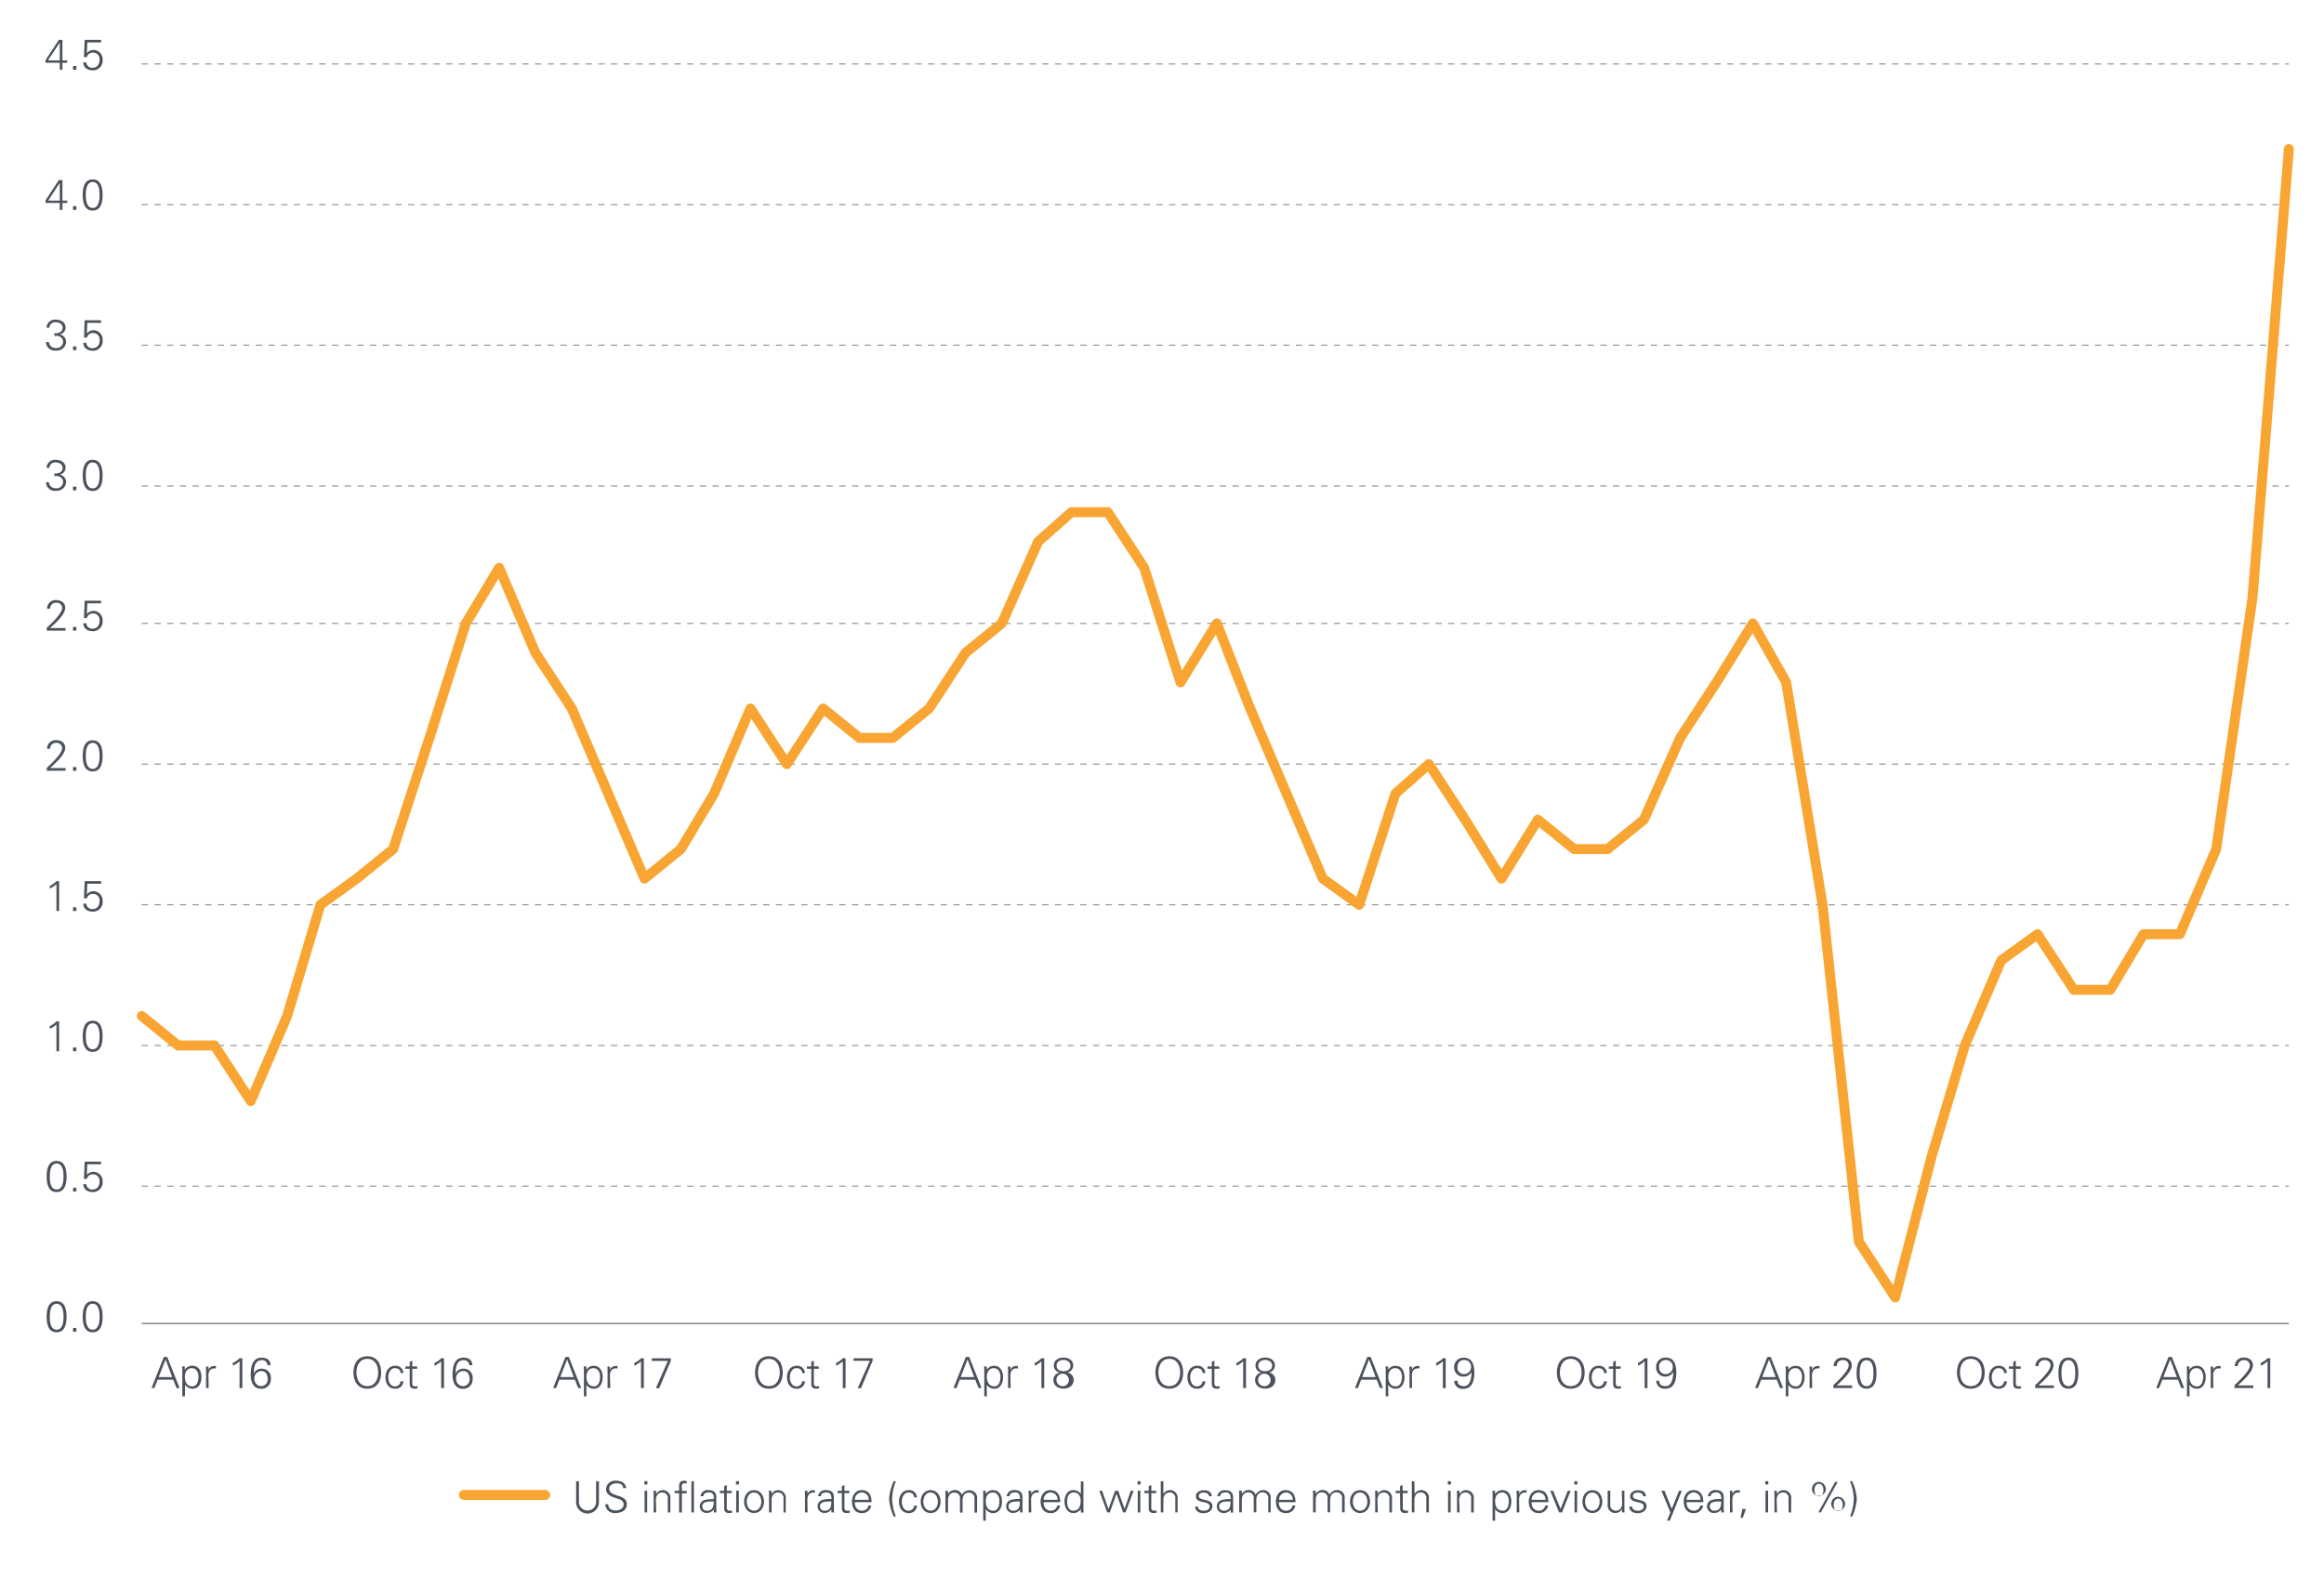 <svg id="Produt_Chart" data-name="Produt Chart" xmlns="http://www.w3.org/2000/svg" viewBox="0 0 700 475.36"><defs><style>.cls-1{fill:#4b525c;}.cls-2,.cls-4,.cls-5{fill:none;}.cls-2{stroke:#f9a533;stroke-linecap:round;stroke-linejoin:round;stroke-width:3px;}.cls-3{fill:#4c525c;}.cls-4,.cls-5{stroke:#909294;}.cls-4{stroke-width:0.33px;stroke-dasharray:1.91 1.91;}.cls-5{stroke-width:0.48px;}</style></defs><path class="cls-1" d="M174.38,446.29v6.07a2.59,2.59,0,1,0,5.17,0v-6.07h.85v6.09a3.44,3.44,0,1,1-6.87,0v-6.09Z"/><path class="cls-1" d="M185.12,455.87a2.72,2.72,0,0,1-2.8-2.64h.91c0,1.45,1.1,1.86,2.36,1.86,1,0,2.26-.61,2.26-1.8,0-.94-.68-1.38-1.47-1.64-1.52-.51-3.84-1-3.84-3a2.73,2.73,0,0,1,3-2.53c1.24,0,2.85.43,3.06,2.23h-.91c0-1.15-1.08-1.45-2-1.45s-2.19.49-2.19,1.63c0,2.67,5.31,1.46,5.31,4.7C188.76,455.25,187,455.87,185.12,455.87Z"/><path class="cls-1" d="M195,447.27h-.91v-1H195Zm-.07,1.88v6.53h-.78v-6.53Z"/><path class="cls-1" d="M197.66,455.68h-.78v-5.06c0-.51,0-1-.07-1.47h.81l0,1,0,0a2.24,2.24,0,0,1,2-1.18,2.3,2.3,0,0,1,2.3,2.64v4.08h-.78v-4.21a1.61,1.61,0,0,0-1.71-1.8c-1.29,0-1.87,1.08-1.87,2.25Z"/><path class="cls-1" d="M204.55,455.68v-5.81h-1.32v-.72h1.32v-1.39c0-1.12.45-1.62,1.57-1.62a3.59,3.59,0,0,1,.74.14v.62a3.91,3.91,0,0,0-.48,0c-1.07,0-1.09.53-1,1.47v.83h1.48v.72h-1.48v5.81Zm4.48,0h-.78v-9.39H209Z"/><path class="cls-1" d="M215,451.08a1.33,1.33,0,0,0-1.55-1.41c-.82,0-1.5.25-1.6,1.13H211a2.14,2.14,0,0,1,2.44-1.84c1.45,0,2.34.66,2.32,2.15v3.1a13.65,13.65,0,0,0,.06,1.47H215l0-1h0l0,.09a2.44,2.44,0,0,1-2,1.06A2,2,0,0,1,212,452a9.32,9.32,0,0,1,2.95-.3ZM213,455.16c1.7,0,2-1.41,1.95-2.77-1.11,0-3.42-.17-3.42,1.47A1.3,1.3,0,0,0,213,455.16Z"/><path class="cls-1" d="M218.13,449.87h-1.3v-.72h1.3v-1.39l.78-.34v1.73h1.48v.72h-1.48v4.36a.8.8,0,0,0,.89.93,2.49,2.49,0,0,0,.68-.08v.68a3.5,3.5,0,0,1-.79.11c-1.66,0-1.56-1.05-1.56-1.93Z"/><path class="cls-1" d="M222.6,447.27h-.91v-1h.91Zm-.06,1.88v6.53h-.79v-6.53Z"/><path class="cls-1" d="M230.12,452.42c0,1.71-1,3.45-3,3.45s-3-1.74-3-3.45,1-3.46,3-3.46S230.12,450.7,230.12,452.42Zm-3-2.75c-1.57,0-2.2,1.54-2.2,2.75s.63,2.74,2.2,2.74,2.2-1.54,2.2-2.74S228.65,449.67,227.08,449.67Z"/><path class="cls-1" d="M232.41,455.68h-.78v-5.06c0-.51,0-1-.06-1.47h.8l0,1,0,0a2.22,2.22,0,0,1,2-1.18,2.3,2.3,0,0,1,2.3,2.64v4.08H236v-4.21a1.61,1.61,0,0,0-1.71-1.8c-1.29,0-1.88,1.08-1.88,2.25Z"/><path class="cls-1" d="M243.25,455.68h-.78v-5.06a13.65,13.65,0,0,0-.06-1.47h.81l0,1h0a1.66,1.66,0,0,1,1.47-1.15,6.77,6.77,0,0,1,.78,0v.75c-.16,0-.32-.05-.48-.05-1.16,0-1.77.83-1.8,2.08Z"/><path class="cls-1" d="M250.39,451.08c-.07-1.07-.62-1.41-1.54-1.41s-1.5.25-1.6,1.13h-.83a2.14,2.14,0,0,1,2.44-1.84c1.44,0,2.34.66,2.31,2.15v3.1c0,.51,0,1,.07,1.47h-.81l0-1h0l0,.09a2.44,2.44,0,0,1-2,1.06,2,2,0,0,1-2.17-2,2,2,0,0,1,1.31-1.89,9.35,9.35,0,0,1,2.95-.3Zm-1.95,4.08c1.71,0,2-1.41,1.95-2.77-1.1,0-3.41-.17-3.41,1.47A1.3,1.3,0,0,0,248.44,455.16Z"/><path class="cls-1" d="M253.57,449.87h-1.3v-.72h1.3v-1.39l.78-.34v1.73h1.49v.72h-1.49v4.36a.81.81,0,0,0,.9.93,2.49,2.49,0,0,0,.68-.08v.68a3.59,3.59,0,0,1-.8.11c-1.65,0-1.56-1.05-1.56-1.93Z"/><path class="cls-1" d="M257.46,452.6c0,1.39.67,2.56,2.27,2.56a1.93,1.93,0,0,0,1.88-1.56h.82a2.73,2.73,0,0,1-2.95,2.27c-2,0-2.86-1.67-2.86-3.45s1-3.46,2.91-3.46c2.18,0,3,1.6,3,3.64Zm4.2-.72a2.08,2.08,0,0,0-2.12-2.21,2.16,2.16,0,0,0-2.05,2.21Z"/><path class="cls-1" d="M269.19,456.93a15.4,15.4,0,0,1-1.39-5.32,15.09,15.09,0,0,1,1.4-5.32h.65a15.11,15.11,0,0,0-1.14,5.32,15.61,15.61,0,0,0,1.14,5.32Z"/><path class="cls-1" d="M275.35,451.15c-.07-1-.71-1.48-1.79-1.48s-1.93,1.25-1.93,2.73.74,2.76,1.93,2.76a1.66,1.66,0,0,0,1.79-1.52h.84a2.32,2.32,0,0,1-2.55,2.23c-1.95,0-2.86-1.67-2.86-3.45s1-3.46,2.91-3.46a2.3,2.3,0,0,1,2.5,2.19Z"/><path class="cls-1" d="M283.31,452.42c0,1.71-1,3.45-3,3.45s-3-1.74-3-3.45,1-3.46,3-3.46S283.31,450.7,283.31,452.42Zm-3-2.75c-1.58,0-2.2,1.54-2.2,2.75s.62,2.74,2.2,2.74,2.19-1.54,2.19-2.74S281.84,449.67,280.27,449.67Z"/><path class="cls-1" d="M285.59,450.11l0,0a2.23,2.23,0,0,1,2-1.18,2.14,2.14,0,0,1,2.12,1.43A2.7,2.7,0,0,1,292,449a2.3,2.3,0,0,1,2.3,2.64v4.08h-.78v-4.21a1.62,1.62,0,0,0-1.72-1.8c-1.28,0-1.87,1.08-1.87,2.25v3.76h-.78v-4.21a1.62,1.62,0,0,0-1.72-1.8c-1.28,0-1.87,1.08-1.87,2.25v3.76h-.78v-5.06c0-.51,0-1-.06-1.47h.8Z"/><path class="cls-1" d="M296.93,458.17h-.78v-7.55c0-.51,0-1-.06-1.47h.8l0,1,0,0a2.58,2.58,0,0,1,2.23-1.18c1.94,0,2.68,1.74,2.68,3.43s-.74,3.48-2.64,3.48a2.66,2.66,0,0,1-2.27-1.21h0Zm2.23-3c1.49,0,1.87-1.65,1.87-2.86s-.51-2.63-2-2.63-2.11,1.26-2.11,2.59C296.93,453.74,297.45,455.16,299.16,455.16Z"/><path class="cls-1" d="M307.19,451.08a1.32,1.32,0,0,0-1.54-1.41c-.82,0-1.5.25-1.6,1.13h-.84a2.16,2.16,0,0,1,2.45-1.84c1.44,0,2.34.66,2.31,2.15v3.1c0,.51,0,1,.07,1.47h-.81l0-1h0l0,.09a2.47,2.47,0,0,1-2,1.06,2,2,0,0,1-2.17-2,2,2,0,0,1,1.31-1.89,9.32,9.32,0,0,1,2.95-.3Zm-1.95,4.08c1.71,0,2-1.41,1.95-2.77-1.1,0-3.42-.17-3.42,1.47A1.31,1.31,0,0,0,305.24,455.16Z"/><path class="cls-1" d="M310.63,455.68h-.78v-5.06a13.65,13.65,0,0,0-.06-1.47h.81l0,1h0a1.66,1.66,0,0,1,1.47-1.15,6.77,6.77,0,0,1,.78,0v.75c-.16,0-.33-.05-.48-.05-1.16,0-1.77.83-1.8,2.08Z"/><path class="cls-1" d="M314.33,452.6c0,1.39.66,2.56,2.26,2.56a1.93,1.93,0,0,0,1.88-1.56h.82a2.73,2.73,0,0,1-3,2.27c-1.95,0-2.86-1.67-2.86-3.45s1-3.46,2.91-3.46c2.19,0,3,1.6,3,3.64Zm4.2-.72a2.09,2.09,0,0,0-2.12-2.21,2.17,2.17,0,0,0-2.06,2.21Z"/><path class="cls-1" d="M325.55,454.72l0-.06a2.67,2.67,0,0,1-2.24,1.21c-1.94,0-2.68-1.84-2.68-3.48s.74-3.43,2.68-3.43a2.61,2.61,0,0,1,2.24,1.18l0,0v-3.82h.78v7.92c0,.51,0,1,.07,1.47h-.81Zm-2.13-5.05c-1.48,0-2,1.38-2,2.63s.35,2.86,1.84,2.86c1.7,0,2.23-1.42,2.23-2.9C325.53,450.93,324.94,449.67,323.42,449.67Z"/><path class="cls-1" d="M333.87,454.65h0l2-5.5h.93l1.92,5.45h0l1.88-5.45h.86l-2.43,6.53h-.74l-2-5.63h0l-2,5.63h-.79l-2.4-6.53h.86Z"/><path class="cls-1" d="M343.54,447.27h-.91v-1h.91Zm-.07,1.88v6.53h-.78v-6.53Z"/><path class="cls-1" d="M346,449.87h-1.3v-.72H346v-1.39l.78-.34v1.73h1.48v.72h-1.48v4.36a.81.81,0,0,0,.9.93,2.46,2.46,0,0,0,.67-.08v.68a3.5,3.5,0,0,1-.79.11c-1.65,0-1.56-1.05-1.56-1.93Z"/><path class="cls-1" d="M350.4,450.14h0a2.22,2.22,0,0,1,2-1.18,2.3,2.3,0,0,1,2.3,2.64v4.08H354v-4.21a1.62,1.62,0,0,0-1.72-1.8c-1.28,0-1.87,1.08-1.87,2.25v3.76h-.78v-9.39h.78Z"/><path class="cls-1" d="M362.63,449c1.24,0,2.28.43,2.38,1.8h-.84c-.08-.82-.81-1.09-1.61-1.09s-1.47.29-1.47,1.05c0,1,1.26.88,3,1.5a1.59,1.59,0,0,1,1.1,1.52c0,1.47-1.36,2.13-2.74,2.13-1.13,0-2.43-.53-2.46-2h.85c.06,1,.92,1.26,1.8,1.26s1.71-.39,1.71-1.3-1-1.09-2.07-1.33-2.07-.54-2.07-1.75S361.49,449,362.63,449Z"/><path class="cls-1" d="M370.64,451.08a1.33,1.33,0,0,0-1.55-1.41c-.82,0-1.49.25-1.6,1.13h-.83A2.15,2.15,0,0,1,369.1,449c1.45,0,2.34.66,2.32,2.15v3.1c0,.51,0,1,.06,1.47h-.8l0-1h0l0,.09a2.47,2.47,0,0,1-2,1.06,2,2,0,0,1-2.17-2,2,2,0,0,1,1.32-1.89,9.32,9.32,0,0,1,2.95-.3Zm-1.95,4.08c1.7,0,2-1.41,1.95-2.77-1.11,0-3.42-.17-3.42,1.47A1.3,1.3,0,0,0,368.69,455.16Z"/><path class="cls-1" d="M374.07,450.11l0,0a2.23,2.23,0,0,1,2-1.18,2.14,2.14,0,0,1,2.12,1.43,2.71,2.71,0,0,1,2.25-1.43,2.3,2.3,0,0,1,2.3,2.64v4.08H382v-4.21a1.62,1.62,0,0,0-1.72-1.8c-1.28,0-1.87,1.08-1.87,2.25v3.76h-.78v-4.21a1.61,1.61,0,0,0-1.71-1.8c-1.29,0-1.88,1.08-1.88,2.25v3.76h-.78v-5.06c0-.51,0-1-.06-1.47H374Z"/><path class="cls-1" d="M385.19,452.6c0,1.39.67,2.56,2.27,2.56a1.93,1.93,0,0,0,1.88-1.56h.82a2.73,2.73,0,0,1-3,2.27c-1.95,0-2.86-1.67-2.86-3.45s1-3.46,2.91-3.46c2.18,0,3,1.6,3,3.64Zm4.2-.72a2.08,2.08,0,0,0-2.12-2.21,2.16,2.16,0,0,0-2,2.21Z"/><path class="cls-1" d="M396.35,450.11l0,0a2.24,2.24,0,0,1,2-1.18,2.13,2.13,0,0,1,2.12,1.43,2.71,2.71,0,0,1,2.25-1.43,2.3,2.3,0,0,1,2.3,2.64v4.08h-.78v-4.21a1.61,1.61,0,0,0-1.71-1.8c-1.29,0-1.88,1.08-1.88,2.25v3.76h-.77v-4.21a1.62,1.62,0,0,0-1.72-1.8c-1.29,0-1.87,1.08-1.87,2.25v3.76h-.78v-5.06c0-.51,0-1-.07-1.47h.81Z"/><path class="cls-1" d="M412.67,452.42c0,1.71-1,3.45-3,3.45s-3.05-1.74-3.05-3.45,1-3.46,3.05-3.46S412.67,450.7,412.67,452.42Zm-3-2.75c-1.58,0-2.2,1.54-2.2,2.75s.62,2.74,2.2,2.74,2.19-1.54,2.19-2.74S411.2,449.67,409.63,449.67Z"/><path class="cls-1" d="M415,455.68h-.78v-5.06c0-.51,0-1-.07-1.47h.81l0,1,0,0a2.24,2.24,0,0,1,2-1.18,2.3,2.3,0,0,1,2.31,2.64v4.08h-.78v-4.21a1.62,1.62,0,0,0-1.72-1.8c-1.29,0-1.87,1.08-1.87,2.25Z"/><path class="cls-1" d="M421.69,449.87h-1.3v-.72h1.3v-1.39l.78-.34v1.73H424v.72h-1.48v4.36a.81.81,0,0,0,.9.93,2.46,2.46,0,0,0,.67-.08v.68a3.5,3.5,0,0,1-.79.11c-1.65,0-1.56-1.05-1.56-1.93Z"/><path class="cls-1" d="M426.09,450.14h0a2.22,2.22,0,0,1,2-1.18,2.3,2.3,0,0,1,2.3,2.64v4.08h-.78v-4.21a1.62,1.62,0,0,0-1.72-1.8c-1.28,0-1.87,1.08-1.87,2.25v3.76h-.78v-9.39h.78Z"/><path class="cls-1" d="M437,447.27h-.91v-1H437Zm-.06,1.88v6.53h-.78v-6.53Z"/><path class="cls-1" d="M439.64,455.68h-.78v-5.06c0-.51,0-1-.07-1.47h.81l0,1,0,0a2.22,2.22,0,0,1,2-1.18,2.3,2.3,0,0,1,2.3,2.64v4.08h-.78v-4.21a1.62,1.62,0,0,0-1.72-1.8c-1.28,0-1.87,1.08-1.87,2.25Z"/><path class="cls-1" d="M450.35,458.17h-.78v-7.55c0-.51,0-1-.06-1.47h.8l0,1,0,0a2.58,2.58,0,0,1,2.23-1.18c1.94,0,2.68,1.74,2.68,3.43s-.74,3.48-2.64,3.48a2.66,2.66,0,0,1-2.27-1.21h0Zm2.23-3c1.49,0,1.87-1.65,1.87-2.86s-.51-2.63-2-2.63-2.11,1.26-2.11,2.59C450.35,453.74,450.87,455.16,452.58,455.16Z"/><path class="cls-1" d="M457.62,455.68h-.78v-5.06c0-.51,0-1-.07-1.47h.81l0,1h0a1.68,1.68,0,0,1,1.47-1.15,6.77,6.77,0,0,1,.78,0v.75c-.15,0-.32-.05-.48-.05-1.15,0-1.77.83-1.79,2.08Z"/><path class="cls-1" d="M461.31,452.6c0,1.39.67,2.56,2.26,2.56a1.94,1.94,0,0,0,1.89-1.56h.82a2.73,2.73,0,0,1-2.95,2.27c-1.95,0-2.86-1.67-2.86-3.45s1-3.46,2.91-3.46c2.18,0,3,1.6,3,3.64Zm4.2-.72a2.09,2.09,0,0,0-2.12-2.21,2.16,2.16,0,0,0-2.05,2.21Z"/><path class="cls-1" d="M467.8,449.15l2.25,5.45,2.17-5.45h.86l-2.59,6.53h-.88l-2.67-6.53Z"/><path class="cls-1" d="M475.11,447.27h-.91v-1h.91Zm-.07,1.88v6.53h-.78v-6.53Z"/><path class="cls-1" d="M482.63,452.42c0,1.71-1,3.45-3,3.45s-3-1.74-3-3.45,1-3.46,3-3.46S482.63,450.7,482.63,452.42Zm-3-2.75c-1.58,0-2.2,1.54-2.2,2.75s.62,2.74,2.2,2.74,2.2-1.54,2.2-2.74S481.16,449.67,479.59,449.67Z"/><path class="cls-1" d="M488.5,449.15h.78v5.06c0,.51,0,1,.06,1.47h-.8l0-1,0,0a2.22,2.22,0,0,1-2,1.18,2.3,2.3,0,0,1-2.3-2.64v-4.08h.78v4.21a1.62,1.62,0,0,0,1.72,1.8c1.28,0,1.87-1.08,1.87-2.25Z"/><path class="cls-1" d="M493.39,449c1.24,0,2.28.43,2.38,1.8h-.84c-.08-.82-.81-1.09-1.62-1.09s-1.47.29-1.47,1.05c0,1,1.27.88,3,1.5a1.58,1.58,0,0,1,1.11,1.52c0,1.47-1.37,2.13-2.74,2.13-1.14,0-2.44-.53-2.46-2h.84c.07,1,.93,1.26,1.81,1.26s1.7-.39,1.7-1.3-1-1.09-2.06-1.33S491,452,491,450.78,492.25,449,493.39,449Z"/><path class="cls-1" d="M501.35,449.15l2.19,5.46,2.19-5.46h.84l-3.6,9h-.85l1-2.49-2.7-6.53Z"/><path class="cls-1" d="M508,452.6c0,1.39.66,2.56,2.26,2.56a1.94,1.94,0,0,0,1.89-1.56H513a2.74,2.74,0,0,1-3,2.27c-1.95,0-2.86-1.67-2.86-3.45s1-3.46,2.91-3.46c2.18,0,3,1.6,3,3.64Zm4.2-.72a2.09,2.09,0,0,0-2.12-2.21,2.16,2.16,0,0,0-2.05,2.21Z"/><path class="cls-1" d="M518.41,451.08a1.33,1.33,0,0,0-1.55-1.41c-.82,0-1.5.25-1.6,1.13h-.83a2.14,2.14,0,0,1,2.44-1.84c1.45,0,2.34.66,2.32,2.15v3.1a13.65,13.65,0,0,0,.06,1.47h-.8l0-1h0l0,.09a2.44,2.44,0,0,1-2,1.06,2,2,0,0,1-.85-3.9,9.32,9.32,0,0,1,2.95-.3Zm-1.95,4.08c1.7,0,2-1.41,1.95-2.77-1.11,0-3.42-.17-3.42,1.47A1.3,1.3,0,0,0,516.46,455.16Z"/><path class="cls-1" d="M521.85,455.68h-.78v-5.06c0-.51,0-1-.07-1.47h.81l0,1h0a1.68,1.68,0,0,1,1.47-1.15,6.77,6.77,0,0,1,.78,0v.75c-.15,0-.32-.05-.48-.05-1.15,0-1.77.83-1.79,2.08Z"/><path class="cls-1" d="M525.88,454.63l-.94,2.66h-.68l.56-2.66Z"/><path class="cls-1" d="M532.62,447.27h-.91v-1h.91Zm-.06,1.88v6.53h-.78v-6.53Z"/><path class="cls-1" d="M535.25,455.68h-.78v-5.06c0-.51,0-1-.06-1.47h.8l0,1,0,0a2.23,2.23,0,0,1,2-1.18,2.3,2.3,0,0,1,2.3,2.64v4.08h-.78v-4.21a1.61,1.61,0,0,0-1.71-1.8c-1.29,0-1.88,1.08-1.88,2.25Z"/><path class="cls-1" d="M549.94,448.94a2.1,2.1,0,1,1-2.06-2.45A2.21,2.21,0,0,1,549.94,448.94Zm-3.42,0c0,.85.34,1.88,1.36,1.88s1.35-1,1.35-1.88-.34-1.87-1.35-1.87S546.52,448.1,546.52,448.94Zm7-2.45-5.07,9.19h-.76l5.07-9.19Zm2.22,6.93a2.1,2.1,0,1,1-2.07-2.46A2.21,2.21,0,0,1,555.74,453.42Zm-3.42,0c0,.84.34,1.87,1.35,1.87s1.36-1,1.36-1.87-.34-1.88-1.36-1.88S552.32,452.57,552.32,453.42Z"/><path class="cls-1" d="M557.23,456.93a15.61,15.61,0,0,0,1.14-5.32,15.11,15.11,0,0,0-1.14-5.32h.65a15.09,15.09,0,0,1,1.4,5.32,15.4,15.4,0,0,1-1.39,5.32Z"/><line class="cls-2" x1="164.22" y1="450.42" x2="139.73" y2="450.42"/><path class="cls-3" d="M45.64,418.21l3.72-9.38h1l3.74,9.38h-.92l-1-2.53H47.5l-1,2.53Zm6.23-3.31-2-5.29-2.07,5.29Z"/><path class="cls-3" d="M55.69,420.71h-.78v-7.55c0-.51,0-1-.07-1.47h.81l0,1,0,0A2.62,2.62,0,0,1,58,411.49c1.94,0,2.68,1.75,2.68,3.44s-.74,3.48-2.64,3.48a2.69,2.69,0,0,1-2.28-1.21h0Zm2.22-3c1.5,0,1.87-1.66,1.87-2.87s-.5-2.62-2-2.62-2.1,1.26-2.1,2.59S56.21,417.7,57.91,417.7Z"/><path class="cls-3" d="M62.85,418.21h-.78v-5c0-.51,0-1-.06-1.47h.8l0,1h0a1.69,1.69,0,0,1,1.47-1.16,6.77,6.77,0,0,1,.78,0v.75c-.16,0-.33-.05-.48-.05-1.16,0-1.77.83-1.8,2.08Z"/><path class="cls-3" d="M70.09,410.64a6.7,6.7,0,0,0,2.07-1.42H73v9h-.84v-8.08a7.81,7.81,0,0,1-2,1.35Z"/><path class="cls-3" d="M81.49,411.32h-.91a1.6,1.6,0,0,0-1.71-1.52c-2.16,0-2.41,2.36-2.41,4.05h0a2.4,2.4,0,0,1,2.36-1.47,2.68,2.68,0,0,1,2.76,3,2.82,2.82,0,0,1-2.83,3.06c-2.51,0-3.23-2.08-3.23-4.24s.37-5.15,3.28-5.15C80.3,409,81.47,409.76,81.49,411.32Zm-4.87,4.15a2.11,2.11,0,0,0,2,2.16,2,2,0,0,0,2-2.22c0-1.19-.54-2.32-1.88-2.32A2.15,2.15,0,0,0,76.62,415.47Z"/><path class="cls-3" d="M110.64,418.41c-2.69,0-4.19-2-4.19-4.89s1.5-4.89,4.19-4.89,4.18,2,4.18,4.89S113.33,418.41,110.64,418.41Zm0-.78c2.34,0,3.27-2.05,3.27-4.11s-.93-4.11-3.27-4.11-3.28,2.06-3.28,4.11S108.3,417.63,110.64,417.63Z"/><path class="cls-3" d="M120.66,413.69c-.07-1-.7-1.48-1.78-1.48s-1.94,1.25-1.94,2.73.74,2.76,1.94,2.76a1.66,1.66,0,0,0,1.78-1.53h.84a2.31,2.31,0,0,1-2.54,2.24c-1.95,0-2.86-1.68-2.86-3.46s1-3.46,2.91-3.46a2.3,2.3,0,0,1,2.49,2.2Z"/><path class="cls-3" d="M123.4,412.4h-1.3v-.71h1.3V410.3l.78-.34v1.73h1.49v.71h-1.49v4.37a.81.81,0,0,0,.9.93,2.53,2.53,0,0,0,.68-.08v.67a3.1,3.1,0,0,1-.8.12c-1.65,0-1.56-1.05-1.56-1.94Z"/><path class="cls-3" d="M130.86,410.64a6.59,6.59,0,0,0,2.07-1.42h.81v9h-.85v-8.08a7.81,7.81,0,0,1-2,1.35Z"/><path class="cls-3" d="M142.27,411.32h-.91a1.61,1.61,0,0,0-1.72-1.52c-2.16,0-2.4,2.36-2.4,4.05h0a2.4,2.4,0,0,1,2.37-1.47,2.68,2.68,0,0,1,2.75,3,2.81,2.81,0,0,1-2.83,3.06c-2.51,0-3.22-2.08-3.22-4.24s.36-5.15,3.27-5.15C141.07,409,142.24,409.76,142.27,411.32Zm-4.88,4.15a2.11,2.11,0,0,0,2,2.16,2,2,0,0,0,2.05-2.22c0-1.19-.54-2.32-1.88-2.32A2.15,2.15,0,0,0,137.39,415.47Z"/><path class="cls-3" d="M166.6,418.21l3.72-9.38h1l3.75,9.38h-.92l-1-2.53h-4.66l-1,2.53Zm6.22-3.31-2-5.29-2.07,5.29Z"/><path class="cls-3" d="M176.65,420.71h-.78v-7.55c0-.51,0-1-.07-1.47h.81l0,1,0,0a2.62,2.62,0,0,1,2.24-1.19c1.94,0,2.68,1.75,2.68,3.44s-.74,3.48-2.64,3.48a2.69,2.69,0,0,1-2.28-1.21h0Zm2.22-3c1.49,0,1.87-1.66,1.87-2.87s-.51-2.62-2-2.62-2.1,1.26-2.1,2.59S177.17,417.7,178.87,417.7Z"/><path class="cls-3" d="M183.81,418.21H183v-5c0-.51,0-1-.07-1.47h.81l0,1h0a1.7,1.7,0,0,1,1.47-1.16,6.77,6.77,0,0,1,.78,0v.75c-.15,0-.32-.05-.48-.05-1.15,0-1.77.83-1.79,2.08Z"/><path class="cls-3" d="M191.05,410.64a6.7,6.7,0,0,0,2.07-1.42h.8v9h-.84v-8.08a7.81,7.81,0,0,1-2,1.35Z"/><path class="cls-3" d="M202.06,410l-3.5,8.24h-1l3.6-8.21h-4.85v-.78h5.73Z"/><path class="cls-3" d="M231.59,418.41c-2.69,0-4.18-2-4.18-4.89s1.49-4.89,4.18-4.89,4.19,2,4.19,4.89S234.28,418.41,231.59,418.41Zm0-.78c2.34,0,3.28-2.05,3.28-4.11s-.94-4.11-3.28-4.11-3.27,2.06-3.27,4.11S229.25,417.63,231.59,417.63Z"/><path class="cls-3" d="M241.62,413.69c-.07-1-.71-1.48-1.79-1.48s-1.93,1.25-1.93,2.73.74,2.76,1.93,2.76a1.66,1.66,0,0,0,1.79-1.53h.84a2.32,2.32,0,0,1-2.55,2.24c-1.95,0-2.86-1.68-2.86-3.46s1-3.46,2.91-3.46a2.31,2.31,0,0,1,2.5,2.2Z"/><path class="cls-3" d="M244.36,412.4h-1.3v-.71h1.3V410.3l.78-.34v1.73h1.48v.71h-1.48v4.37a.81.81,0,0,0,.9.93,2.46,2.46,0,0,0,.67-.08v.67a3,3,0,0,1-.79.12c-1.65,0-1.56-1.05-1.56-1.94Z"/><path class="cls-3" d="M251.82,410.64a6.7,6.7,0,0,0,2.07-1.42h.8v9h-.84v-8.08a7.81,7.81,0,0,1-2,1.35Z"/><path class="cls-3" d="M262.83,410l-3.49,8.24h-1L262,410H257.1v-.78h5.73Z"/><path class="cls-3" d="M287.2,418.21l3.72-9.38h1l3.75,9.38h-.92l-1-2.53h-4.66l-1,2.53Zm6.23-3.31-2-5.29-2.07,5.29Z"/><path class="cls-3" d="M297.25,420.71h-.78v-7.55c0-.51,0-1-.07-1.47h.81l0,1,0,0a2.62,2.62,0,0,1,2.24-1.19c1.94,0,2.68,1.75,2.68,3.44s-.74,3.48-2.64,3.48a2.69,2.69,0,0,1-2.28-1.21h0Zm2.22-3c1.49,0,1.87-1.66,1.87-2.87s-.51-2.62-2-2.62-2.1,1.26-2.1,2.59S297.77,417.7,299.47,417.7Z"/><path class="cls-3" d="M304.41,418.21h-.78v-5c0-.51,0-1-.07-1.47h.81l0,1h0a1.68,1.68,0,0,1,1.47-1.16,6.6,6.6,0,0,1,.77,0v.75c-.15,0-.32-.05-.48-.05-1.15,0-1.76.83-1.79,2.08Z"/><path class="cls-3" d="M311.65,410.64a6.7,6.7,0,0,0,2.07-1.42h.8v9h-.84v-8.08a7.81,7.81,0,0,1-2,1.35Z"/><path class="cls-3" d="M319.24,413.52a2.06,2.06,0,0,1-1.83-2.08c0-1.66,1.48-2.42,2.92-2.42s2.93.76,2.93,2.42a2.14,2.14,0,0,1-1.81,2.08v0a2.23,2.23,0,0,1,1.94,2.23c0,1.82-1.55,2.64-3.06,2.64s-3.05-.82-3.05-2.64a2.24,2.24,0,0,1,2-2.22Zm1.09,4.11a1.88,1.88,0,1,0-2.14-1.86A1.9,1.9,0,0,0,320.33,417.63Zm0-4.5c1.2,0,2.09-.57,2.09-1.69s-1.08-1.7-2.09-1.7-2.08.49-2.08,1.7S319.14,413.13,320.33,413.13Z"/><path class="cls-3" d="M352.2,418.41c-2.7,0-4.19-2-4.19-4.89s1.49-4.89,4.19-4.89,4.18,2,4.18,4.89S354.89,418.41,352.2,418.41Zm0-.78c2.34,0,3.27-2.05,3.27-4.11s-.93-4.11-3.27-4.11-3.28,2.06-3.28,4.11S349.85,417.63,352.2,417.63Z"/><path class="cls-3" d="M362.22,413.69c-.07-1-.7-1.48-1.78-1.48s-1.94,1.25-1.94,2.73.74,2.76,1.94,2.76a1.66,1.66,0,0,0,1.78-1.53h.84a2.32,2.32,0,0,1-2.55,2.24c-1.95,0-2.86-1.68-2.86-3.46s1-3.46,2.92-3.46a2.3,2.3,0,0,1,2.49,2.2Z"/><path class="cls-3" d="M365,412.4h-1.3v-.71H365V410.3l.78-.34v1.73h1.48v.71h-1.48v4.37a.81.81,0,0,0,.9.93,2.41,2.41,0,0,0,.67-.08v.67a3,3,0,0,1-.79.12c-1.65,0-1.56-1.05-1.56-1.94Z"/><path class="cls-3" d="M372.42,410.64a6.59,6.59,0,0,0,2.07-1.42h.81v9h-.85v-8.08a7.81,7.81,0,0,1-2,1.35Z"/><path class="cls-3" d="M380,413.52a2.06,2.06,0,0,1-1.84-2.08c0-1.66,1.48-2.42,2.93-2.42s2.92.76,2.92,2.42a2.14,2.14,0,0,1-1.8,2.08v0a2.23,2.23,0,0,1,1.93,2.23c0,1.82-1.54,2.64-3.05,2.64s-3.06-.82-3.06-2.64a2.25,2.25,0,0,1,2-2.22Zm1.09,4.11a1.88,1.88,0,1,0-2.15-1.86A1.89,1.89,0,0,0,381.11,417.63Zm0-4.5c1.19,0,2.08-.57,2.08-1.69s-1.08-1.7-2.08-1.7-2.08.49-2.08,1.7S379.91,413.13,381.11,413.13Z"/><path class="cls-3" d="M408.12,418.21l3.72-9.38h1l3.74,9.38h-.92l-1-2.53H410l-1,2.53Zm6.23-3.31-2-5.29-2.07,5.29Z"/><path class="cls-3" d="M418.17,420.71h-.78v-7.55c0-.51,0-1-.06-1.47h.8l0,1,0,0a2.59,2.59,0,0,1,2.23-1.19c1.94,0,2.68,1.75,2.68,3.44s-.74,3.48-2.64,3.48a2.66,2.66,0,0,1-2.27-1.21h0Zm2.22-3c1.5,0,1.88-1.66,1.88-2.87s-.51-2.62-2-2.62-2.11,1.26-2.11,2.59S418.69,417.7,420.39,417.7Z"/><path class="cls-3" d="M425.33,418.21h-.78v-5a13.65,13.65,0,0,0-.06-1.47h.81l0,1h0a1.69,1.69,0,0,1,1.47-1.16,6.77,6.77,0,0,1,.78,0v.75c-.16,0-.32-.05-.48-.05-1.16,0-1.77.83-1.8,2.08Z"/><path class="cls-3" d="M432.58,410.64a6.66,6.66,0,0,0,2.06-1.42h.81v9h-.85v-8.08a7.76,7.76,0,0,1-2,1.35Z"/><path class="cls-3" d="M439,416c0,1.19.85,1.63,1.95,1.63,2.06,0,2.28-2.89,2.28-4.25h0a2.59,2.59,0,0,1-2.38,1.38A2.68,2.68,0,0,1,438,412a2.76,2.76,0,0,1,2.87-2.94c2.61,0,3.2,2.21,3.2,4.45,0,2.42-.55,4.94-3.42,4.94a2.45,2.45,0,0,1-2.63-2.41Zm0-4a1.86,1.86,0,0,0,1.92,2,2.07,2.07,0,0,0,2.17-2.13,2,2,0,0,0-2.12-2.11C439.58,409.8,439,410.78,439,412Z"/><path class="cls-3" d="M473.12,418.41c-2.69,0-4.19-2-4.19-4.89s1.5-4.89,4.19-4.89,4.19,2,4.19,4.89S475.81,418.41,473.12,418.41Zm0-.78c2.34,0,3.28-2.05,3.28-4.11s-.94-4.11-3.28-4.11-3.28,2.06-3.28,4.11S470.78,417.63,473.12,417.63Z"/><path class="cls-3" d="M483.14,413.69c-.06-1-.7-1.48-1.78-1.48s-1.94,1.25-1.94,2.73.75,2.76,1.94,2.76a1.65,1.65,0,0,0,1.78-1.53H484a2.32,2.32,0,0,1-2.55,2.24c-1.95,0-2.86-1.68-2.86-3.46s1-3.46,2.91-3.46a2.32,2.32,0,0,1,2.5,2.2Z"/><path class="cls-3" d="M485.89,412.4h-1.3v-.71h1.3V410.3l.78-.34v1.73h1.48v.71h-1.48v4.37a.8.8,0,0,0,.89.93,2.49,2.49,0,0,0,.68-.08v.67a3,3,0,0,1-.79.12c-1.66,0-1.56-1.05-1.56-1.94Z"/><path class="cls-3" d="M493.35,410.64a6.7,6.7,0,0,0,2.07-1.42h.8v9h-.84v-8.08a7.81,7.81,0,0,1-2,1.35Z"/><path class="cls-3" d="M499.75,416c0,1.19.84,1.63,1.94,1.63,2.06,0,2.28-2.89,2.28-4.25h0a2.59,2.59,0,0,1-2.38,1.38,2.68,2.68,0,0,1-2.75-2.8,2.76,2.76,0,0,1,2.87-2.94c2.61,0,3.2,2.21,3.2,4.45,0,2.42-.55,4.94-3.42,4.94a2.45,2.45,0,0,1-2.63-2.41Zm0-4a1.86,1.86,0,0,0,1.92,2,2.07,2.07,0,0,0,2.17-2.13,2,2,0,0,0-2.12-2.11A2,2,0,0,0,499.72,412Z"/><path class="cls-3" d="M528.63,418.21l3.71-9.38h1l3.75,9.38h-.93l-1-2.53h-4.67l-1,2.53Zm6.22-3.31-2-5.29-2.07,5.29Z"/><path class="cls-3" d="M538.67,420.71h-.78v-7.55a13.65,13.65,0,0,0-.06-1.47h.81l0,1,0,0a2.62,2.62,0,0,1,2.24-1.19c1.93,0,2.67,1.75,2.67,3.44s-.74,3.48-2.63,3.48a2.67,2.67,0,0,1-2.28-1.21h0Zm2.23-3c1.49,0,1.87-1.66,1.87-2.87s-.51-2.62-2-2.62-2.11,1.26-2.11,2.59S539.19,417.7,540.9,417.7Z"/><path class="cls-3" d="M545.84,418.21h-.78v-5c0-.51,0-1-.07-1.47h.81l0,1h0a1.7,1.7,0,0,1,1.47-1.16,6.77,6.77,0,0,1,.78,0v.75c-.15,0-.32-.05-.48-.05-1.16,0-1.77.83-1.79,2.08Z"/><path class="cls-3" d="M552.22,418.21v-.88c1.17-1.05,4.63-4.32,4.63-5.93a1.62,1.62,0,0,0-1.81-1.6,1.73,1.73,0,0,0-1.82,1.8h-.91a2.55,2.55,0,0,1,2.76-2.58c1.44,0,2.69.77,2.69,2.33,0,2.11-3.13,4.75-4.53,6.08h4.65v.78Z"/><path class="cls-3" d="M565.21,413.72c0,2.28-.54,4.69-3,4.69s-3-2.41-3-4.69.53-4.7,3-4.7S565.21,411.43,565.21,413.72Zm-5.07,0c0,1.34.17,3.91,2.08,3.91s2.08-2.57,2.08-3.91-.17-3.92-2.08-3.92S560.14,412.38,560.14,413.72Z"/><path class="cls-3" d="M649.45,418.21l3.72-9.38h1l3.74,9.38H657l-1-2.53h-4.67l-1,2.53Zm6.23-3.31-2-5.29-2.07,5.29Z"/><path class="cls-3" d="M659.5,420.71h-.78v-7.55c0-.51,0-1-.06-1.47h.8l0,1,0,0a2.59,2.59,0,0,1,2.23-1.19c1.94,0,2.68,1.75,2.68,3.44s-.74,3.48-2.64,3.48a2.66,2.66,0,0,1-2.27-1.21h0Zm2.22-3c1.5,0,1.88-1.66,1.88-2.87s-.51-2.62-2-2.62-2.11,1.26-2.11,2.59S660,417.7,661.72,417.7Z"/><path class="cls-3" d="M666.67,418.21h-.79v-5a13.65,13.65,0,0,0-.06-1.47h.81l0,1h0a1.69,1.69,0,0,1,1.47-1.16,6.77,6.77,0,0,1,.78,0v.75c-.16,0-.32-.05-.48-.05-1.16,0-1.77.83-1.79,2.08Z"/><path class="cls-3" d="M673.05,418.21v-.88c1.17-1.05,4.63-4.32,4.63-5.93a1.63,1.63,0,0,0-1.81-1.6,1.73,1.73,0,0,0-1.82,1.8h-.91a2.55,2.55,0,0,1,2.75-2.58c1.45,0,2.7.77,2.7,2.33,0,2.11-3.14,4.75-4.53,6.08h4.64v.78Z"/><path class="cls-3" d="M680.94,410.64a6.7,6.7,0,0,0,2.07-1.42h.8v9H683v-8.08a7.81,7.81,0,0,1-2,1.35Z"/><path class="cls-3" d="M593.62,418.41c-2.69,0-4.18-2-4.18-4.89s1.49-4.89,4.18-4.89,4.19,2,4.19,4.89S596.31,418.41,593.62,418.41Zm0-.78c2.34,0,3.28-2.05,3.28-4.11s-.94-4.11-3.28-4.11-3.27,2.06-3.27,4.11S591.28,417.63,593.62,417.63Z"/><path class="cls-3" d="M603.64,413.69c-.06-1-.7-1.48-1.78-1.48s-1.93,1.25-1.93,2.73.74,2.76,1.93,2.76a1.65,1.65,0,0,0,1.78-1.53h.85a2.32,2.32,0,0,1-2.55,2.24c-2,0-2.86-1.68-2.86-3.46s1-3.46,2.91-3.46a2.32,2.32,0,0,1,2.5,2.2Z"/><path class="cls-3" d="M606.39,412.4h-1.3v-.71h1.3V410.3l.78-.34v1.73h1.48v.71h-1.48v4.37a.81.81,0,0,0,.9.93,2.46,2.46,0,0,0,.67-.08v.67a3,3,0,0,1-.79.12c-1.65,0-1.56-1.05-1.56-1.94Z"/><path class="cls-3" d="M613,418.21v-.88c1.17-1.05,4.63-4.32,4.63-5.93a1.62,1.62,0,0,0-1.81-1.6,1.73,1.73,0,0,0-1.82,1.8h-.91a2.55,2.55,0,0,1,2.76-2.58c1.44,0,2.69.77,2.69,2.33,0,2.11-3.13,4.75-4.52,6.08h4.64v.78Z"/><path class="cls-3" d="M626,413.72c0,2.28-.53,4.69-3,4.69s-3-2.41-3-4.69.53-4.7,3-4.7S626,411.43,626,413.72Zm-5.07,0c0,1.34.17,3.91,2.08,3.91s2.08-2.57,2.08-3.91-.17-3.92-2.08-3.92S620.91,412.38,620.91,413.72Z"/><path class="cls-1" d="M18,18.9H13.73v-.82l4-6.08H18.8v6.2h1.45v.7H18.8V21H18Zm0-6.06h0L14.44,18.2H18Z"/><path class="cls-1" d="M22,21V19.88h1V21Z"/><path class="cls-1" d="M25.5,12h4.95v.78H26.3L26.16,16l0,0a2.53,2.53,0,0,1,2-.95,2.8,2.8,0,0,1,2.75,3A2.89,2.89,0,0,1,28,21.19c-1.52,0-2.86-.7-2.92-2.4H26a1.71,1.71,0,0,0,1.91,1.62c1.4,0,2.07-1.08,2.07-2.38a1.92,1.92,0,0,0-2-2.18,1.8,1.8,0,0,0-1.82,1.36h-.87Z"/><path class="cls-1" d="M18,61.15H13.73v-.82l4-6.08H18.8v6.2h1.45v.7H18.8v2.09H18Zm0-6.06h0l-3.49,5.36H18Z"/><path class="cls-1" d="M22,63.24V62.12h1v1.12Z"/><path class="cls-1" d="M30.91,58.74c0,2.29-.53,4.7-3,4.7s-3-2.41-3-4.7.54-4.69,3-4.69S30.91,56.46,30.91,58.74Zm-5.08,0c0,1.34.17,3.92,2.09,3.92S30,60.08,30,58.74s-.17-3.91-2.08-3.91S25.83,57.41,25.83,58.74Z"/><path class="cls-1" d="M16.37,100.39c1.16.13,2.49-.33,2.49-1.69,0-1-.94-1.62-2-1.62a1.77,1.77,0,0,0-2,1.64H14a2.56,2.56,0,0,1,2.76-2.42c1.52,0,3,.71,3,2.46a2.11,2.11,0,0,1-1.84,2v0a2.31,2.31,0,0,1,2,2.27,2.82,2.82,0,0,1-3.08,2.6,2.66,2.66,0,0,1-3-2.57h.91a1.9,1.9,0,0,0,2,1.79A1.94,1.94,0,0,0,19,103c0-1.44-1.39-2-2.63-1.77Z"/><path class="cls-1" d="M22,105.49v-1.12h1v1.12Z"/><path class="cls-1" d="M25.5,96.49h4.95v.78H26.3l-.14,3.21,0,0a2.57,2.57,0,0,1,2-1,2.8,2.8,0,0,1,2.75,3A2.89,2.89,0,0,1,28,105.68c-1.52,0-2.86-.7-2.92-2.4H26a1.71,1.71,0,0,0,1.91,1.62A2.09,2.09,0,0,0,30,102.53a1.93,1.93,0,0,0-2-2.19,1.79,1.79,0,0,0-1.82,1.37h-.87Z"/><path class="cls-1" d="M16.37,142.64c1.16.13,2.49-.34,2.49-1.69,0-1-.94-1.62-2-1.62a1.77,1.77,0,0,0-2,1.63H14a2.56,2.56,0,0,1,2.76-2.42c1.52,0,3,.72,3,2.46a2.13,2.13,0,0,1-1.84,2v0a2.29,2.29,0,0,1,2,2.27,2.82,2.82,0,0,1-3.08,2.6,2.67,2.67,0,0,1-3-2.57h.91a1.9,1.9,0,0,0,2,1.79A1.94,1.94,0,0,0,19,145.23c0-1.45-1.39-1.95-2.63-1.77Z"/><path class="cls-1" d="M22,147.74v-1.12h1v1.12Z"/><path class="cls-1" d="M30.91,143.24c0,2.29-.53,4.69-3,4.69s-3-2.4-3-4.69.54-4.7,3-4.7S30.91,141,30.91,143.24Zm-5.08,0c0,1.34.17,3.91,2.09,3.91S30,144.58,30,143.24s-.17-3.91-2.08-3.91S25.83,141.9,25.83,143.24Z"/><path class="cls-1" d="M14.09,190v-.88c1.17-1,4.64-4.32,4.64-5.93a1.63,1.63,0,0,0-1.81-1.6,1.73,1.73,0,0,0-1.82,1.8h-.92a2.55,2.55,0,0,1,2.76-2.58c1.45,0,2.7.77,2.7,2.33,0,2.11-3.14,4.74-4.53,6.08h4.64V190Z"/><path class="cls-1" d="M22,190v-1.11h1V190Z"/><path class="cls-1" d="M25.5,181h4.95v.78H26.3L26.16,185l0,0a2.56,2.56,0,0,1,2-.94,2.8,2.8,0,0,1,2.75,3A2.89,2.89,0,0,1,28,190.18c-1.52,0-2.86-.7-2.92-2.41H26a1.71,1.71,0,0,0,1.91,1.63c1.4,0,2.07-1.08,2.07-2.38a1.92,1.92,0,0,0-2-2.18,1.79,1.79,0,0,0-1.82,1.36h-.87Z"/><path class="cls-1" d="M14.09,232.23v-.88c1.17-1.06,4.64-4.32,4.64-5.93a1.63,1.63,0,0,0-1.81-1.6,1.72,1.72,0,0,0-1.82,1.79h-.92A2.55,2.55,0,0,1,16.94,223c1.45,0,2.7.77,2.7,2.33,0,2.1-3.14,4.74-4.53,6.08h4.64v.78Z"/><path class="cls-1" d="M22,232.23v-1.12h1v1.12Z"/><path class="cls-1" d="M30.91,227.73c0,2.29-.53,4.7-3,4.7s-3-2.41-3-4.7.54-4.69,3-4.69S30.91,225.44,30.91,227.73Zm-5.08,0c0,1.34.17,3.92,2.09,3.92S30,229.07,30,227.73s-.17-3.91-2.08-3.91S25.83,226.39,25.83,227.73Z"/><path class="cls-1" d="M15,266.9A6.27,6.27,0,0,0,17,265.48h.81v9H17v-8.09a7.81,7.81,0,0,1-2,1.35Z"/><path class="cls-1" d="M22,274.48v-1.12h1v1.12Z"/><path class="cls-1" d="M25.5,265.48h4.95v.78H26.3l-.14,3.21,0,0a2.53,2.53,0,0,1,2-.95,2.8,2.8,0,0,1,2.75,3A2.89,2.89,0,0,1,28,274.67c-1.52,0-2.86-.7-2.92-2.4H26a1.71,1.71,0,0,0,1.91,1.62c1.4,0,2.07-1.08,2.07-2.38a1.92,1.92,0,0,0-2-2.18,1.8,1.8,0,0,0-1.82,1.36h-.87Z"/><path class="cls-1" d="M15,309.15A6.59,6.59,0,0,0,17,307.73h.81v9H17v-8.08A7.81,7.81,0,0,1,15,310Z"/><path class="cls-1" d="M22,316.72v-1.11h1v1.11Z"/><path class="cls-1" d="M30.91,312.23c0,2.28-.53,4.69-3,4.69s-3-2.41-3-4.69.54-4.7,3-4.7S30.91,309.94,30.91,312.23Zm-5.08,0c0,1.34.17,3.91,2.09,3.91S30,313.57,30,312.23s-.17-3.92-2.08-3.92S25.83,310.89,25.83,312.23Z"/><path class="cls-1" d="M20.05,354.47c0,2.29-.53,4.7-3,4.7s-3-2.41-3-4.7.53-4.69,3-4.69S20.05,352.19,20.05,354.47Zm-5.07,0c0,1.34.17,3.92,2.08,3.92s2.08-2.58,2.08-3.92-.17-3.91-2.08-3.91S15,353.13,15,354.47Z"/><path class="cls-1" d="M22,359v-1.12h1V359Z"/><path class="cls-1" d="M25.5,350h4.95v.78H26.3L26.16,354l0,0a2.57,2.57,0,0,1,2-.95,2.8,2.8,0,0,1,2.75,3A2.89,2.89,0,0,1,28,359.17c-1.52,0-2.86-.71-2.92-2.41H26a1.71,1.71,0,0,0,1.91,1.63c1.4,0,2.07-1.08,2.07-2.38a1.93,1.93,0,0,0-2-2.19,1.79,1.79,0,0,0-1.82,1.37h-.87Z"/><path class="cls-1" d="M20.05,396.72c0,2.29-.53,4.69-3,4.69s-3-2.4-3-4.69.53-4.69,3-4.69S20.05,394.43,20.05,396.72Zm-5.07,0c0,1.34.17,3.91,2.08,3.91s2.08-2.57,2.08-3.91-.17-3.91-2.08-3.91S15,395.38,15,396.72Z"/><path class="cls-1" d="M22,401.22V400.1h1v1.12Z"/><path class="cls-1" d="M30.91,396.72c0,2.29-.53,4.69-3,4.69s-3-2.4-3-4.69.54-4.69,3-4.69S30.91,394.43,30.91,396.72Zm-5.08,0c0,1.34.17,3.91,2.09,3.91S30,398.06,30,396.72s-.17-3.91-2.08-3.91S25.83,395.38,25.83,396.72Z"/><path class="cls-4" d="M42.69,357.37H689.42M42.69,315H689.42M42.69,272.6H689.42M42.69,230.22H689.42M42.69,187.83H689.42M42.69,146.43H689.42M42.69,104H689.42M42.69,61.66H689.42M42.69,19.27H689.42"/><line class="cls-5" x1="42.69" y1="398.77" x2="689.42" y2="398.77"/><polyline class="cls-2" points="42.7 306.12 53.64 314.99 64.59 314.99 75.53 331.75 86.48 306.12 96.51 272.6 107.46 264.72 118.41 255.84 129.35 222.33 140.3 187.83 150.33 171.07 161.28 196.7 172.22 213.46 183.17 239.09 194.12 264.72 205.06 255.84 215.09 239.09 226.04 213.46 236.99 230.22 247.93 213.46 258.88 222.33 268.91 222.33 279.86 213.46 290.81 196.7 301.75 187.83 312.7 163.19 322.73 154.31 333.68 154.31 344.62 171.07 355.57 205.57 366.51 187.83 376.55 213.46 387.5 239.09 398.44 264.72 409.39 272.6 420.33 239.09 430.37 230.22 441.31 246.97 452.26 264.72 463.21 246.97 474.15 255.84 484.19 255.84 495.13 246.97 506.08 222.33 517.02 205.57 527.97 187.83 538 205.57 548.95 272.6 559.9 374.13 570.84 390.89 581.79 348.5 591.82 314.99 602.77 289.36 613.71 281.47 624.66 298.23 635.61 298.23 645.64 281.47 656.59 281.47 667.53 255.84 678.48 179.94 689.42 44.9"/></svg>